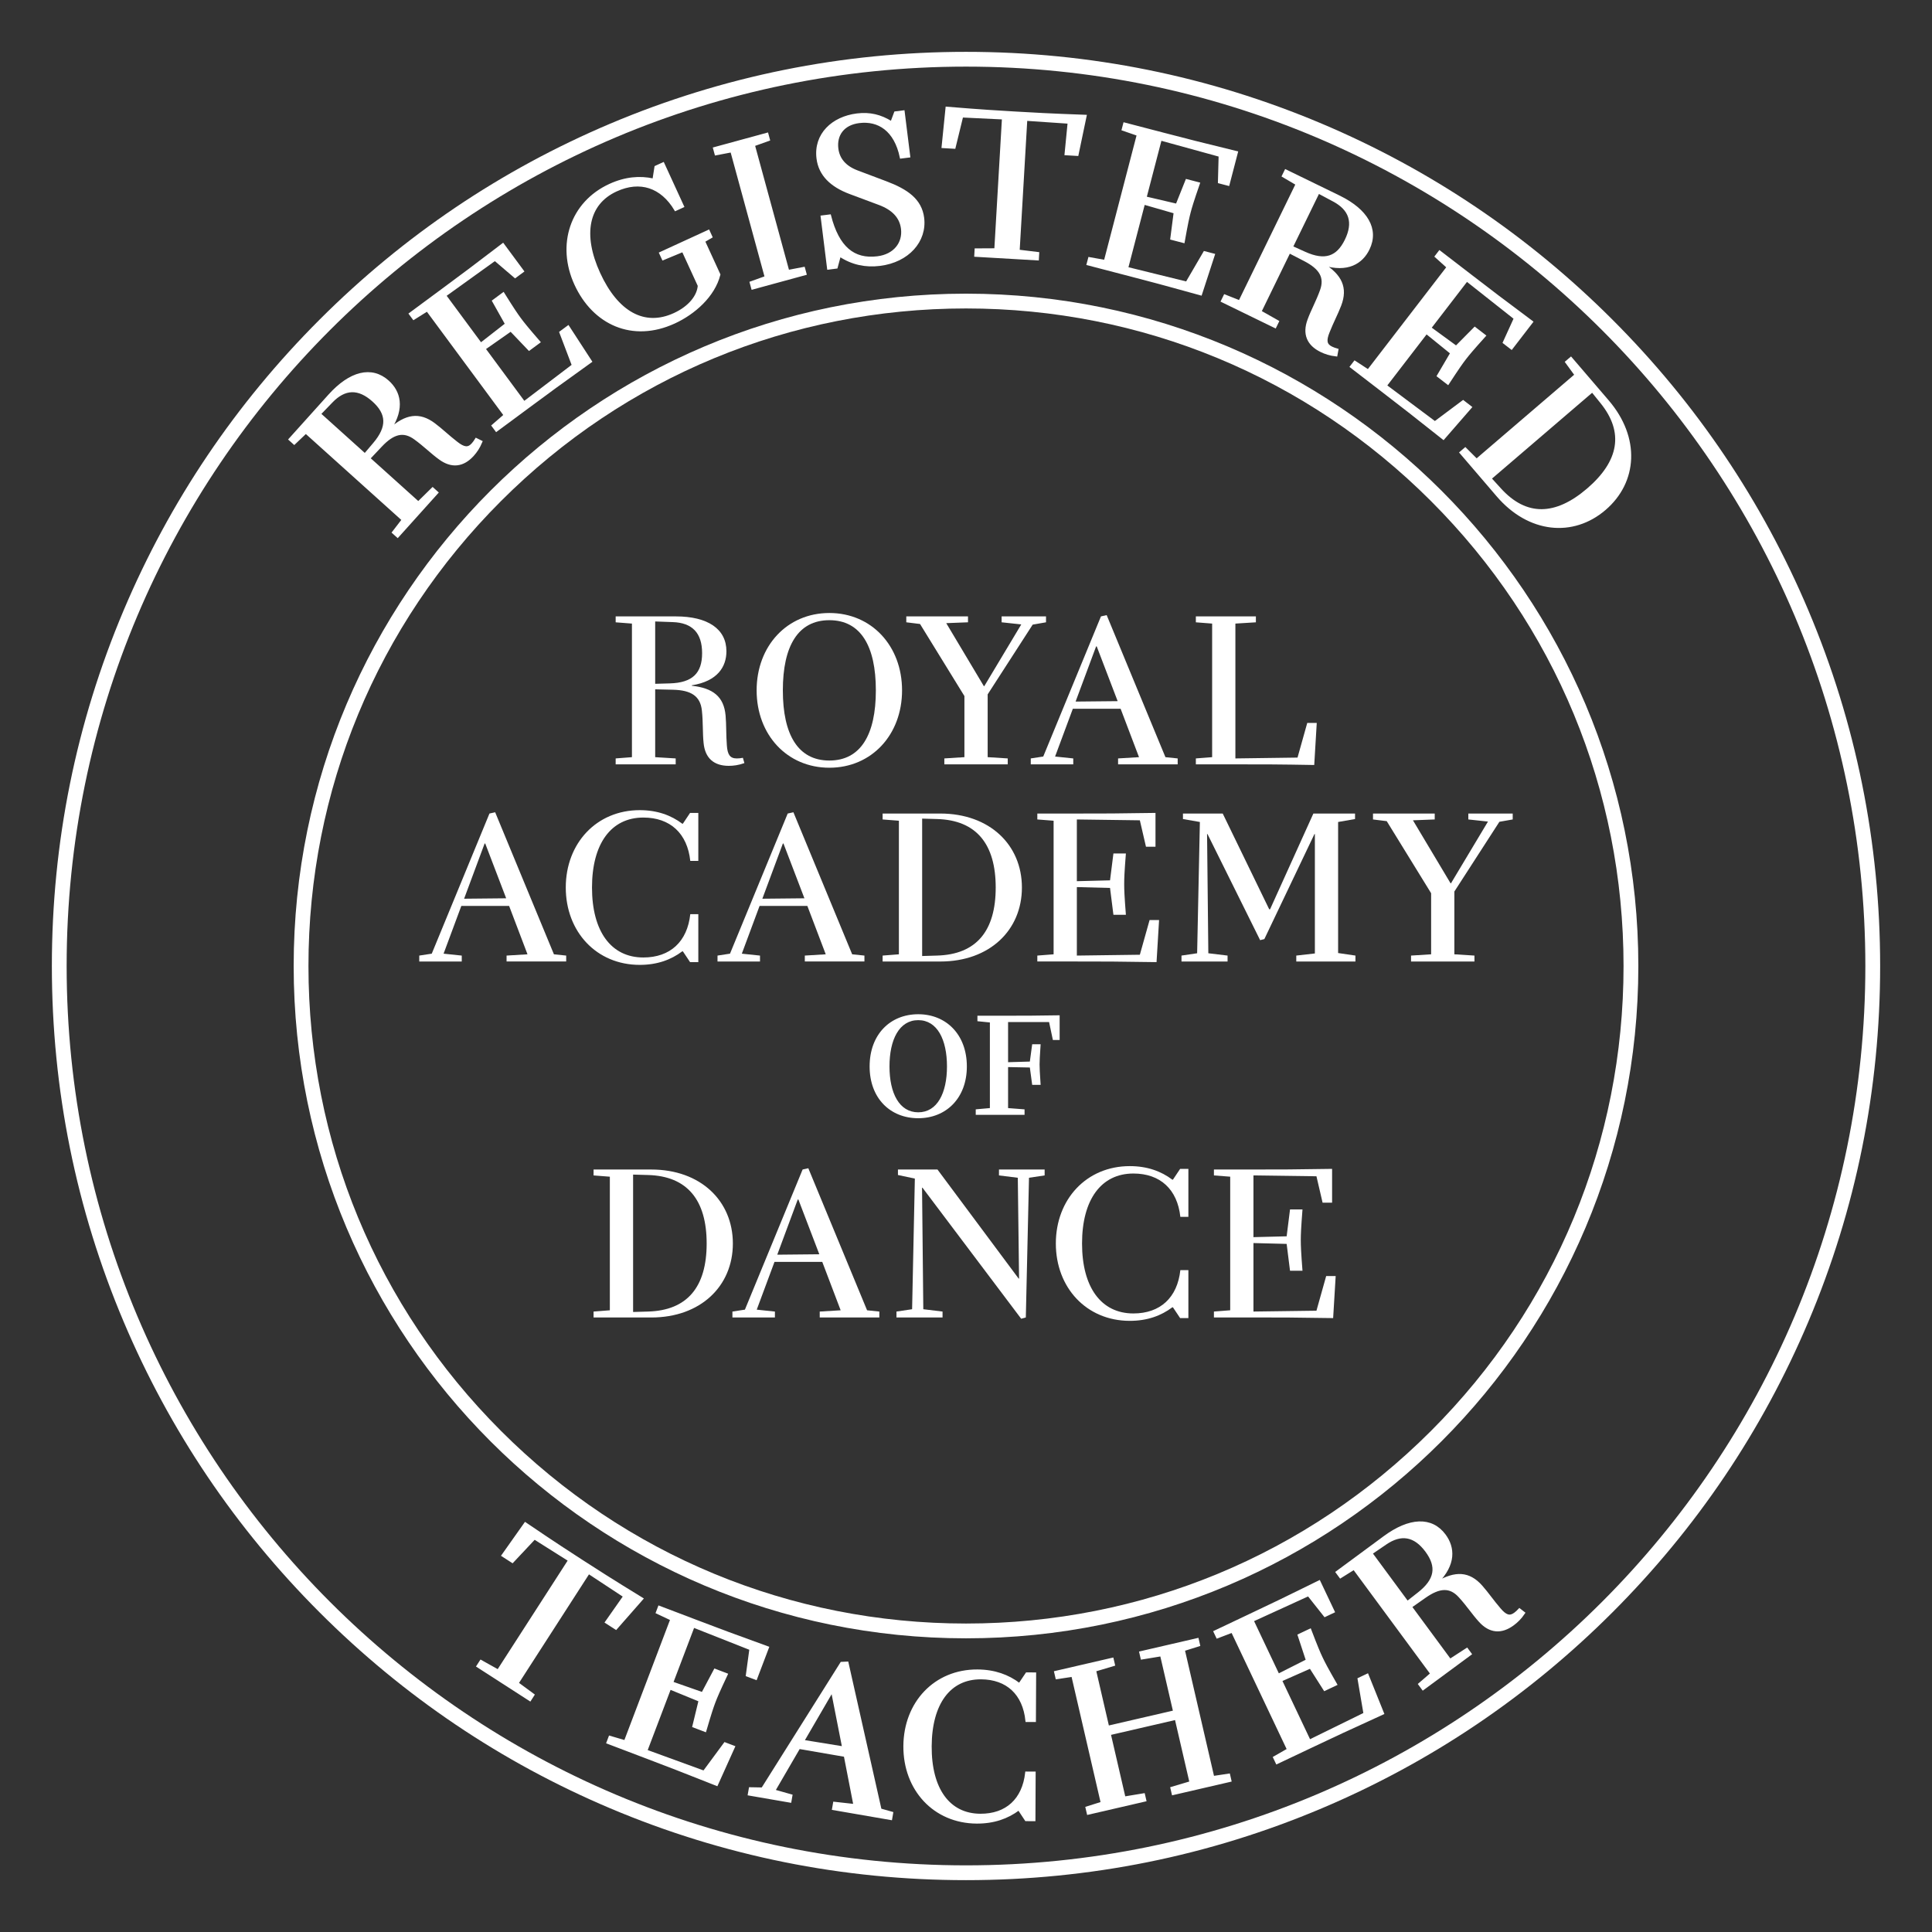 <?xml version="1.0" encoding="utf-8"?>
<!-- Generator: Adobe Illustrator 15.1.0, SVG Export Plug-In . SVG Version: 6.00 Build 0)  -->
<!DOCTYPE svg PUBLIC "-//W3C//DTD SVG 1.1//EN" "http://www.w3.org/Graphics/SVG/1.1/DTD/svg11.dtd">
<svg version="1.1" id="katman_1" xmlns="http://www.w3.org/2000/svg" xmlns:xlink="http://www.w3.org/1999/xlink" x="0px" y="0px"
	 width="184.252px" height="184.252px" viewBox="0.412 -65.292 184.252 184.252"
	 enable-background="new 0.412 -65.292 184.252 184.252" xml:space="preserve">
<rect x="0.412" y="-65.292" width="184.252" height="184.252" fill="#333333" stroke="none"/>
<g>
	<g>
		<path fill="#FFFFFF" d="M172.866-7.101c-4.391-10.382-10.676-19.705-18.682-27.711c-8.006-8.007-17.33-14.292-27.711-18.684
			c-10.75-4.546-22.166-6.852-33.935-6.852s-23.187,2.306-33.936,6.852c-10.381,4.392-19.705,10.677-27.71,18.684
			c-8.006,8.006-14.292,17.329-18.683,27.711C7.663,3.647,5.358,15.065,5.358,26.833c0,11.77,2.305,23.187,6.852,33.936
			C16.601,71.15,22.886,80.474,30.893,88.48c8.006,8.006,17.329,14.291,27.71,18.683c10.749,4.546,22.167,6.852,33.936,6.852
			s23.185-2.306,33.935-6.852c10.381-4.392,19.705-10.677,27.711-18.683s14.291-17.33,18.682-27.711
			c4.547-10.749,6.852-22.166,6.852-33.936C179.718,15.065,177.413,3.647,172.866-7.101 M92.539,112.604
			c-47.37,0-85.771-38.4-85.771-85.771c0-47.369,38.4-85.771,85.771-85.771c47.369,0,85.769,38.401,85.769,85.771
			C178.308,74.204,139.907,112.604,92.539,112.604z"/>
	</g>
	<path fill="#FFFFFF" d="M92.539-37.286c-35.413,0-64.12,28.707-64.12,64.119s28.707,64.119,64.12,64.119
		c35.412,0,64.119-28.707,64.119-64.119S127.95-37.286,92.539-37.286 M136.88,71.176c-11.844,11.845-27.592,18.366-44.341,18.366
		c-16.75,0-32.499-6.521-44.343-18.366S29.829,43.583,29.829,26.833s6.522-32.498,18.367-44.343
		C60.04-29.353,75.788-35.875,92.539-35.875c16.75,0,32.498,6.522,44.341,18.366c11.846,11.845,18.367,27.593,18.367,44.343
		S148.726,59.332,136.88,71.176z"/>
	<path fill="#FFFFFF" d="M42.346-21.583c-0.741-0.534-1.465-1.265-2.351-1.903c-1.105-0.809-2.097-0.532-3.262,0.703l-1.139,1.207
		l4.71,4.238l1.369-1.345l0.411,0.37l-3.75,4.168l-0.411-0.37l0.929-1.209l-9.275-8.346l-1.104,1.051l-0.411-0.37l3.764-4.183
		c1.981-2.201,4.022-2.728,5.578-1.328c1.071,0.964,1.529,2.491,0.197,4.533l0.029,0.026c1.482-1.322,2.756-1.558,4.182-0.486
		c0.699,0.522,1.347,1.159,2.148,1.774c0.686,0.537,1.108,0.599,1.531,0.129c0.132-0.146,0.223-0.277,0.339-0.466l0.459,0.228
		c-0.223,0.543-0.496,0.935-0.787,1.258C44.578-20.876,43.495-20.735,42.346-21.583 M36.095-22.959
		c1.382-1.625,1.302-2.893-0.079-4.134c-1.409-1.268-2.733-1.212-3.992,0.099l-1.14,1.179l4.329,3.896L36.095-22.959z"/>
	<path fill="none" stroke="#FFFFFF" stroke-width="0.25" stroke-miterlimit="10" d="M36.095-22.959
		c1.382-1.625,1.302-2.893-0.079-4.134c-1.409-1.268-2.733-1.212-3.992,0.099l-1.14,1.179l4.329,3.896L36.095-22.959z"/>
	<path fill="none" stroke="#FFFFFF" stroke-width="0.25" stroke-miterlimit="10" d="M42.346-21.583
		c-0.741-0.534-1.465-1.265-2.351-1.903c-1.105-0.809-2.097-0.532-3.262,0.703l-1.139,1.207l4.71,4.238l1.369-1.345l0.411,0.37
		l-3.75,4.168l-0.411-0.37l0.929-1.209l-9.274-8.346l-1.105,1.051l-0.411-0.37l3.764-4.183c1.981-2.201,4.022-2.728,5.578-1.328
		c1.071,0.964,1.529,2.491,0.197,4.533l0.029,0.026c1.482-1.322,2.756-1.558,4.182-0.486c0.699,0.522,1.347,1.159,2.148,1.774
		c0.686,0.537,1.108,0.599,1.531,0.129c0.132-0.146,0.223-0.277,0.339-0.466l0.459,0.228c-0.223,0.543-0.496,0.935-0.787,1.258
		C44.578-20.876,43.495-20.735,42.346-21.583z"/>
	<path fill="#FFFFFF" d="M49.127-33.812l-2.539,1.778l3.802,5.144l4.684-3.561l-1.194-3.144l0.714-0.528l2.145,3.3
		c-3.004,2.147-3.972,2.863-6.02,4.377l-2.968,2.194l-0.329-0.444l1.152-0.999l-7.417-10.032l-1.292,0.809l-0.329-0.444l2.969-2.194
		c2.063-1.526,3.032-2.242,5.87-4.414l1.878,2.54l-0.714,0.528l-1.927-1.645l-4.777,3.435l3.427,4.635l2.445-1.906l-1.236-2.203
		l0.937-0.693c0.945,1.512,1.269,1.983,1.574,2.396c0.306,0.412,0.662,0.861,1.829,2.208l-0.937,0.692L49.127-33.812"/>
	<path fill="none" stroke="#FFFFFF" stroke-width="0.25" stroke-miterlimit="10" d="M49.127-33.812l-2.539,1.778l3.802,5.144
		l4.684-3.561l-1.194-3.144l0.714-0.528l2.145,3.3c-3.004,2.147-3.972,2.863-6.02,4.377l-2.968,2.194l-0.329-0.444l1.152-0.999
		l-7.417-10.032l-1.292,0.809l-0.329-0.444l2.969-2.194c2.063-1.526,3.032-2.242,5.87-4.414l1.878,2.54l-0.714,0.528l-1.927-1.645
		l-4.777,3.435l3.427,4.635l2.445-1.906l-1.236-2.203l0.937-0.693c0.945,1.512,1.269,1.983,1.574,2.396
		c0.306,0.412,0.662,0.861,1.829,2.208l-0.937,0.692L49.127-33.812z"/>
	<path fill="#FFFFFF" d="M58.575-47.637c1.471-0.676,2.853-0.789,4.133-0.508l0.054-0.024l0.189-1.196l0.7-0.32l1.87,4.072
		l-0.682,0.313c-1.322-2.217-3.393-2.895-5.671-1.849c-2.745,1.261-3.337,4.227-1.632,7.94c1.714,3.731,4.306,5.213,7.194,3.887
		c1.471-0.676,2.284-1.744,2.352-2.731l-1.532-3.337l-1.898,0.785l-0.248-0.538l4.574-2.101l0.247,0.538l-0.702,0.409l1.466,3.193
		c-0.508,2.015-2.374,3.676-4.276,4.549c-3.982,1.829-7.68,0.116-9.401-3.633C53.59-41.937,54.897-45.948,58.575-47.637"/>
	<path fill="none" stroke="#FFFFFF" stroke-width="0.25" stroke-miterlimit="10" d="M58.575-47.637
		c1.471-0.676,2.853-0.789,4.133-0.508l0.054-0.024l0.189-1.196l0.7-0.32l1.87,4.072l-0.682,0.313
		c-1.322-2.217-3.393-2.895-5.671-1.849c-2.745,1.261-3.337,4.227-1.632,7.94c1.714,3.731,4.306,5.213,7.194,3.887
		c1.471-0.676,2.284-1.744,2.352-2.731l-1.532-3.337l-1.898,0.785l-0.248-0.538l4.574-2.101l0.247,0.538l-0.702,0.409l1.466,3.193
		c-0.508,2.015-2.374,3.676-4.276,4.549c-3.982,1.829-7.68,0.116-9.401-3.633C53.59-41.937,54.897-45.948,58.575-47.637z"/>
	<polyline fill="#FFFFFF" points="72.033,-38.338 73.468,-38.853 70.185,-50.889 68.687,-50.603 68.542,-51.136 73.569,-52.508 
		73.714,-51.975 72.279,-51.46 75.563,-39.424 77.061,-39.71 77.207,-39.177 72.179,-37.805 72.033,-38.338 	"/>
	<polygon fill="none" stroke="#FFFFFF" stroke-width="0.25" stroke-miterlimit="10" points="72.033,-38.338 73.468,-38.853 
		70.185,-50.889 68.687,-50.603 68.542,-51.136 73.569,-52.508 73.714,-51.975 72.279,-51.46 75.563,-39.424 77.061,-39.71 
		77.207,-39.177 72.179,-37.805 	"/>
	<path fill="#FFFFFF" d="M80.535-40.919l-0.059,0.008L80.177-39.8l-0.764,0.095l-0.612-4.917l0.744-0.093
		c0.775,3.027,2.264,4.274,4.555,3.988c1.626-0.202,2.535-1.37,2.362-2.761c-0.137-1.098-0.871-1.881-2.186-2.374l-2.796-1.044
		c-1.794-0.672-2.882-1.729-3.074-3.277c-0.286-2.292,1.426-3.878,3.738-4.166c1.215-0.151,2.24,0.099,3.254,0.729l0.059-0.008
		l0.343-0.917l0.764-0.096l0.53,4.251l-0.745,0.093c-0.543-2.599-2.141-3.612-4.002-3.381c-1.547,0.192-2.27,1.258-2.106,2.57
		c0.119,0.96,0.712,1.722,1.882,2.172l2.776,1.047c1.983,0.748,3.31,1.657,3.525,3.381c0.274,2.194-1.417,4.115-4.101,4.45
		C82.971-39.89,81.705-40.15,80.535-40.919"/>
	<path fill="none" stroke="#FFFFFF" stroke-width="0.25" stroke-miterlimit="10" d="M80.535-40.919l-0.059,0.008L80.177-39.8
		l-0.764,0.095l-0.612-4.917l0.744-0.093c0.775,3.027,2.264,4.274,4.555,3.988c1.626-0.202,2.535-1.37,2.362-2.761
		c-0.137-1.098-0.871-1.881-2.186-2.374l-2.796-1.044c-1.794-0.672-2.882-1.729-3.074-3.277c-0.286-2.292,1.426-3.878,3.738-4.166
		c1.215-0.151,2.24,0.099,3.254,0.729l0.059-0.008l0.343-0.917l0.764-0.096l0.53,4.251l-0.745,0.093
		c-0.543-2.599-2.141-3.612-4.002-3.381c-1.547,0.192-2.27,1.258-2.106,2.57c0.119,0.96,0.712,1.722,1.882,2.172l2.776,1.047
		c1.983,0.748,3.31,1.657,3.525,3.381c0.274,2.194-1.417,4.115-4.101,4.45C82.971-39.89,81.705-40.15,80.535-40.919z"/>
	<path fill="#FFFFFF" d="M93.483-41.479l1.879-0.01l0.73-12.535l-3.944-0.189l-0.728,2.983l-1.084-0.063l0.373-3.697
		c3.288,0.271,5.081,0.375,6.5,0.457c1.596,0.094,3.311,0.193,6.705,0.313l-0.768,3.674l-1.084-0.063l0.295-3.009l-4.098-0.278
		l-0.73,12.536l1.865,0.227l-0.031,0.552l-5.912-0.344L93.483-41.479"/>
	<path fill="none" stroke="#FFFFFF" stroke-width="0.25" stroke-miterlimit="10" d="M93.483-41.479l1.879-0.01l0.73-12.535
		l-3.944-0.189l-0.728,2.983l-1.084-0.063l0.373-3.697c3.288,0.271,5.081,0.375,6.5,0.457c1.596,0.094,3.311,0.193,6.705,0.313
		l-0.768,3.674l-1.084-0.063l0.295-3.009l-4.098-0.278l-0.73,12.536l1.865,0.227l-0.031,0.552l-5.912-0.344L93.483-41.479z"/>
	<path fill="#FFFFFF" d="M112.47-45.047l-2.98-0.857l-1.611,6.189l5.713,1.406l1.693-2.903l0.859,0.224l-1.219,3.742
		c-3.557-0.988-4.723-1.292-7.188-1.934l-3.572-0.931l0.141-0.535l1.5,0.269l3.145-12.073l-1.439-0.498l0.139-0.534l3.572,0.931
		c2.482,0.646,3.648,0.95,7.121,1.794l-0.797,3.057l-0.859-0.225l0.068-2.531l-5.672-1.561l-1.453,5.578l3.018,0.705l0.938-2.347
		l1.129,0.294c-0.582,1.685-0.746,2.233-0.875,2.73c-0.129,0.496-0.256,1.056-0.568,2.81l-1.127-0.294L112.47-45.047"/>
	<path fill="none" stroke="#FFFFFF" stroke-width="0.25" stroke-miterlimit="10" d="M112.47-45.047l-2.98-0.857l-1.611,6.189
		l5.713,1.406l1.693-2.903l0.859,0.224l-1.219,3.742c-3.557-0.988-4.723-1.292-7.188-1.934l-3.572-0.931l0.141-0.535l1.5,0.269
		l3.145-12.073l-1.439-0.498l0.139-0.534l3.572,0.931c2.482,0.646,3.648,0.95,7.121,1.794l-0.797,3.057l-0.859-0.225l0.068-2.531
		l-5.672-1.561l-1.453,5.578l3.018,0.705l0.938-2.347l1.129,0.294c-0.582,1.685-0.746,2.233-0.875,2.73
		c-0.129,0.496-0.256,1.056-0.568,2.81l-1.127-0.294L112.47-45.047z"/>
	<path fill="#FFFFFF" d="M125.231-34.78c0.311-0.859,0.813-1.756,1.182-2.784c0.473-1.285-0.064-2.162-1.574-2.941l-1.475-0.762
		l-2.775,5.696l1.67,0.945l-0.242,0.497l-5.039-2.456l0.242-0.497l1.418,0.56l5.465-11.216l-1.314-0.772l0.242-0.497l5.057,2.465
		c2.662,1.297,3.732,3.114,2.814,4.995c-0.631,1.295-1.973,2.156-4.303,1.438l-0.016,0.036c1.68,1.06,2.256,2.22,1.619,3.886
		c-0.311,0.815-0.742,1.614-1.111,2.554c-0.328,0.808-0.271,1.23,0.297,1.507c0.178,0.087,0.328,0.138,0.541,0.197l-0.092,0.505
		c-0.584-0.065-1.035-0.219-1.426-0.409C125.167-32.439,124.733-33.441,125.231-34.78 M124.831-41.167
		c1.943,0.881,3.139,0.453,3.953-1.215c0.83-1.703,0.41-2.962-1.195-3.811l-1.447-0.771l-2.553,5.234L124.831-41.167z"/>
	<path fill="none" stroke="#FFFFFF" stroke-width="0.25" stroke-miterlimit="10" d="M124.831-41.167
		c1.943,0.881,3.139,0.453,3.953-1.215c0.83-1.703,0.41-2.962-1.195-3.811l-1.447-0.771l-2.553,5.234L124.831-41.167z"/>
	<path fill="none" stroke="#FFFFFF" stroke-width="0.25" stroke-miterlimit="10" d="M125.231-34.78
		c0.311-0.859,0.813-1.756,1.182-2.784c0.473-1.285-0.064-2.162-1.574-2.941l-1.475-0.762l-2.775,5.696l1.67,0.945l-0.242,0.497
		l-5.039-2.456l0.242-0.497l1.418,0.56l5.465-11.216l-1.314-0.772l0.242-0.496l5.057,2.464c2.662,1.298,3.732,3.114,2.814,4.995
		c-0.631,1.296-1.973,2.156-4.303,1.439l-0.016,0.035c1.68,1.06,2.256,2.22,1.619,3.886c-0.311,0.815-0.742,1.614-1.111,2.554
		c-0.328,0.808-0.271,1.23,0.297,1.507c0.178,0.087,0.328,0.138,0.541,0.198l-0.092,0.504c-0.584-0.065-1.035-0.219-1.426-0.409
		C125.167-32.439,124.733-33.441,125.231-34.78z"/>
	<path fill="#FFFFFF" d="M138.851-31.625l-2.408-1.952l-3.9,5.068l4.711,3.524l2.693-2.012l0.703,0.542l-2.582,2.969
		c-2.891-2.298-3.844-3.032-5.861-4.585l-2.926-2.252l0.336-0.438l1.277,0.833l7.609-9.887l-1.133-1.021l0.336-0.438l2.926,2.251
		c2.033,1.565,2.988,2.3,5.855,4.432l-1.926,2.503l-0.703-0.542l1.051-2.305l-4.615-3.649l-3.514,4.567l2.504,1.828l1.779-1.794
		l0.922,0.71c-1.191,1.323-1.557,1.765-1.871,2.172c-0.313,0.406-0.645,0.872-1.619,2.364l-0.924-0.71L138.851-31.625"/>
	<path fill="none" stroke="#FFFFFF" stroke-width="0.25" stroke-miterlimit="10" d="M138.851-31.625l-2.408-1.952l-3.9,5.068
		l4.711,3.524l2.693-2.012l0.703,0.542l-2.582,2.969c-2.891-2.298-3.844-3.032-5.861-4.585l-2.926-2.252l0.336-0.438l1.277,0.833
		l7.609-9.887l-1.133-1.021l0.336-0.438l2.926,2.251c2.033,1.565,2.988,2.3,5.855,4.432l-1.926,2.503l-0.703-0.542l1.051-2.305
		l-4.615-3.649l-3.514,4.567l2.504,1.828l1.779-1.794l0.922,0.71c-1.191,1.323-1.557,1.765-1.871,2.172
		c-0.313,0.406-0.645,0.872-1.619,2.364l-0.924-0.71L138.851-31.625z"/>
	<path fill="#FFFFFF" d="M140.153-22.49l1.078,1.077l9.473-8.12l-0.898-1.231l0.42-0.359l3.508,4.092
		c2.992,3.492,2.74,7.688-0.287,10.282c-3.027,2.596-7.213,2.204-10.205-1.288l-3.508-4.093L140.153-22.49 M143.454-18.638
		c2.479,2.739,5.326,2.664,8.398,0.03s3.613-5.462,1.285-8.329l-0.869-1.075l-9.744,8.351L143.454-18.638z"/>
	<path fill="none" stroke="#FFFFFF" stroke-width="0.25" stroke-miterlimit="10" d="M143.454-18.638
		c2.479,2.739,5.326,2.664,8.398,0.03s3.613-5.462,1.285-8.329l-0.869-1.075l-9.744,8.351L143.454-18.638z"/>
	<path fill="none" stroke="#FFFFFF" stroke-width="0.25" stroke-miterlimit="10" d="M140.153-22.49l1.078,1.077l9.473-8.12
		l-0.898-1.231l0.42-0.359l3.508,4.092c2.992,3.492,2.74,7.688-0.287,10.282c-3.027,2.596-7.213,2.204-10.205-1.288l-3.508-4.093
		L140.153-22.49z"/>
	<path fill="#FFFFFF" d="M46.277,93.14l1.641,0.917l6.803-10.554l-3.34-2.105l-2.101,2.238l-0.913-0.588l2.144-3.033
		c2.728,1.854,4.238,2.826,5.433,3.597c1.344,0.866,2.788,1.797,5.684,3.569l-2.476,2.82l-0.913-0.588l1.736-2.476l-3.43-2.258
		l-6.803,10.554l1.512,1.115l-0.299,0.465l-4.978-3.209L46.277,93.14"/>
	<path fill="none" stroke="#FFFFFF" stroke-width="0.25" stroke-miterlimit="10" d="M46.277,93.14l1.641,0.917l6.803-10.554
		l-3.34-2.105l-2.101,2.238l-0.913-0.588l2.144-3.033c2.728,1.854,4.238,2.826,5.433,3.597c1.344,0.866,2.788,1.797,5.684,3.569
		l-2.476,2.82l-0.913-0.588l1.736-2.476l-3.43-2.258l-6.803,10.554l1.512,1.115l-0.299,0.465l-4.978-3.209L46.277,93.14z"/>
	<path fill="#FFFFFF" d="M67.161,96.88l-2.869-1.175l-2.271,5.979l5.528,2.016l1.998-2.705l0.831,0.315l-1.616,3.589
		c-3.43-1.365-4.556-1.793-6.936-2.697l-3.451-1.311l0.196-0.518l1.463,0.43l4.429-11.664l-1.379-0.65l0.196-0.516l3.451,1.311
		c2.4,0.91,3.525,1.338,6.887,2.551l-1.122,2.953l-0.831-0.315l0.341-2.511L66.534,89.8l-2.046,5.389l2.925,1.027l1.186-2.232
		l1.088,0.414c-0.76,1.611-0.981,2.14-1.164,2.619c-0.182,0.48-0.367,1.023-0.868,2.732l-1.089-0.413L67.161,96.88"/>
	<path fill="none" stroke="#FFFFFF" stroke-width="0.25" stroke-miterlimit="10" d="M67.161,96.88l-2.869-1.175l-2.271,5.979
		l5.528,2.016l1.998-2.705l0.831,0.315l-1.616,3.589c-3.43-1.365-4.556-1.793-6.936-2.697l-3.451-1.311l0.196-0.518l1.463,0.43
		l4.429-11.664l-1.379-0.65l0.196-0.516l3.451,1.311c2.4,0.91,3.525,1.338,6.887,2.551l-1.122,2.953l-0.831-0.315l0.341-2.511
		L66.534,89.8l-2.046,5.389l2.925,1.027l1.186-2.232l1.088,0.414c-0.76,1.611-0.981,2.14-1.164,2.619
		c-0.182,0.48-0.367,1.023-0.868,2.732l-1.089-0.413L67.161,96.88z"/>
	<path fill="#FFFFFF" d="M71.95,105.279l1.178,0.022l7.537-11.979l0.545-0.025l3.15,14.005l1.108,0.312l-0.094,0.545l-5.485-0.947
		l0.094-0.545l1.946,0.216l-0.923-4.747l-4.396-0.758l-2.393,4.113l1.643,0.464l-0.094,0.544l-3.91-0.675L71.95,105.279
		 M76.977,100.757l3.877,0.63l-1.056-5.37l-0.059-0.01L76.977,100.757z"/>
	<polygon fill="none" stroke="#FFFFFF" stroke-width="0.25" stroke-miterlimit="10" points="76.977,100.757 80.854,101.387 
		79.798,96.017 79.74,96.007 	"/>
	<polygon fill="none" stroke="#FFFFFF" stroke-width="0.25" stroke-miterlimit="10" points="71.95,105.279 73.127,105.301 
		80.664,93.322 81.209,93.296 84.36,107.301 85.468,107.613 85.374,108.158 79.889,107.21 79.983,106.666 81.929,106.881 
		81.006,102.134 76.61,101.376 74.217,105.49 75.859,105.954 75.765,106.498 71.855,105.823 	"/>
	<path fill="#FFFFFF" d="M86.69,101.236c0.021-4.126,2.898-7.211,6.944-7.189c1.619,0.008,2.92,0.487,3.963,1.282h0.059l0.676-1.003
		l0.77,0.004l-0.021,4.48l-0.75-0.003c-0.264-2.568-1.855-4.057-4.363-4.069c-3.019-0.015-4.808,2.424-4.828,6.51
		c-0.021,4.086,1.744,6.543,4.764,6.559c2.508,0.012,4.113-1.461,4.402-4.025l0.75,0.004l-0.021,4.481l-0.77-0.005l-0.668-1.01
		h-0.059c-1.051,0.785-2.355,1.252-3.975,1.244C89.516,108.475,86.669,105.361,86.69,101.236"/>
	<path fill="none" stroke="#FFFFFF" stroke-width="0.25" stroke-miterlimit="10" d="M86.69,101.236
		c0.021-4.126,2.898-7.211,6.944-7.189c1.619,0.008,2.92,0.487,3.963,1.282h0.059l0.676-1.003l0.77,0.004l-0.021,4.48l-0.75-0.003
		c-0.264-2.568-1.855-4.057-4.363-4.069c-3.019-0.015-4.808,2.424-4.828,6.51c-0.021,4.086,1.744,6.543,4.764,6.559
		c2.508,0.012,4.113-1.461,4.402-4.025l0.75,0.004l-0.021,4.481l-0.77-0.005l-0.668-1.01h-0.059
		c-1.051,0.785-2.355,1.252-3.975,1.244C89.516,108.475,86.669,105.361,86.69,101.236z"/>
	<polyline fill="#FFFFFF" points="104.06,107.111 105.515,106.653 102.704,94.497 101.196,94.724 101.071,94.185 106.495,92.931 
		106.62,93.47 104.819,94.007 106.069,99.413 112.417,97.945 111.167,92.541 109.313,92.847 109.188,92.308 114.612,91.054 
		114.737,91.593 113.282,92.05 116.093,104.207 117.603,103.98 117.726,104.518 112.282,105.777 112.157,105.238 113.978,104.696 
		112.567,98.599 106.22,100.066 107.63,106.164 109.483,105.857 109.608,106.395 104.185,107.649 104.06,107.111 	"/>
	<polygon fill="none" stroke="#FFFFFF" stroke-width="0.25" stroke-miterlimit="10" points="104.06,107.111 105.515,106.653 
		102.704,94.497 101.196,94.724 101.071,94.185 106.495,92.931 106.62,93.47 104.819,94.007 106.069,99.413 112.417,97.945 
		111.167,92.541 109.313,92.847 109.188,92.308 114.612,91.054 114.737,91.593 113.282,92.05 116.093,104.207 117.603,103.98 
		117.726,104.518 112.282,105.777 112.157,105.238 113.978,104.696 112.567,98.599 106.22,100.066 107.63,106.164 109.483,105.857 
		109.608,106.395 104.185,107.649 	"/>
	<path fill="#FFFFFF" d="M125.386,93.703l-2.836,1.256l2.74,5.78l5.281-2.591l-0.564-3.314l0.803-0.381l1.469,3.652
		c-3.361,1.527-4.451,2.043-6.752,3.133l-3.336,1.582l-0.238-0.5l1.324-0.758l-5.344-11.275l-1.424,0.543l-0.236-0.499l3.336-1.581
		c2.318-1.099,3.408-1.614,6.611-3.197l1.354,2.854l-0.805,0.381l-1.572-1.984l-5.352,2.447l2.469,5.209l2.768-1.398l-0.789-2.4
		l1.053-0.499c0.637,1.665,0.863,2.19,1.084,2.654c0.219,0.464,0.482,0.974,1.369,2.52l-1.055,0.499L125.386,93.703"/>
	<path fill="none" stroke="#FFFFFF" stroke-width="0.25" stroke-miterlimit="10" d="M125.386,93.703l-2.836,1.256l2.74,5.78
		l5.281-2.591l-0.564-3.314l0.803-0.381l1.469,3.652c-3.361,1.527-4.451,2.043-6.752,3.133l-3.336,1.582l-0.238-0.5l1.324-0.758
		l-5.344-11.275l-1.424,0.543l-0.236-0.499l3.336-1.581c2.318-1.099,3.408-1.614,6.611-3.197l1.354,2.854l-0.805,0.381l-1.572-1.984
		l-5.352,2.447l2.469,5.209l2.768-1.398l-0.789-2.4l1.053-0.499c0.637,1.665,0.863,2.19,1.084,2.654
		c0.219,0.464,0.482,0.974,1.369,2.52l-1.055,0.499L125.386,93.703z"/>
	<path fill="#FFFFFF" d="M141.548,89.292c-0.617-0.673-1.18-1.534-1.92-2.338c-0.918-1.014-1.945-0.943-3.336,0.033l-1.357,0.952
		l3.762,5.1l1.609-1.042l0.328,0.445l-4.512,3.328l-0.328-0.445l1.154-0.998l-7.406-10.04l-1.293,0.807l-0.328-0.444l4.527-3.34
		c2.385-1.758,4.488-1.863,5.73-0.179c0.855,1.159,0.998,2.748-0.719,4.479l0.023,0.031c1.719-0.996,3.012-0.971,4.195,0.366
		c0.578,0.651,1.086,1.406,1.746,2.169c0.564,0.664,0.965,0.81,1.473,0.436c0.16-0.117,0.275-0.228,0.426-0.388l0.404,0.314
		c-0.328,0.487-0.674,0.815-1.023,1.073C143.593,90.433,142.503,90.353,141.548,89.292 M135.702,86.686
		c1.682-1.313,1.857-2.571,0.756-4.063c-1.125-1.525-2.434-1.738-3.932-0.707l-1.354,0.925l3.457,4.687L135.702,86.686z"/>
	<path fill="none" stroke="#FFFFFF" stroke-width="0.25" stroke-miterlimit="10" d="M135.702,86.686
		c1.682-1.313,1.857-2.571,0.756-4.063c-1.125-1.525-2.434-1.738-3.932-0.707l-1.354,0.925l3.457,4.687L135.702,86.686z"/>
	<path fill="none" stroke="#FFFFFF" stroke-width="0.25" stroke-miterlimit="10" d="M141.548,89.292
		c-0.617-0.673-1.18-1.534-1.92-2.338c-0.918-1.014-1.945-0.943-3.336,0.033l-1.357,0.952l3.762,5.1l1.609-1.042l0.328,0.445
		l-4.512,3.328l-0.328-0.445l1.154-0.998l-7.406-10.04l-1.293,0.807l-0.328-0.444l4.527-3.34c2.385-1.758,4.488-1.863,5.73-0.179
		c0.855,1.159,0.998,2.748-0.719,4.479l0.023,0.031c1.719-0.996,3.012-0.971,4.195,0.366c0.578,0.651,1.086,1.406,1.746,2.169
		c0.564,0.664,0.965,0.81,1.473,0.436c0.16-0.117,0.275-0.228,0.426-0.388l0.404,0.314c-0.328,0.487-0.674,0.815-1.023,1.073
		C143.593,90.433,142.503,90.353,141.548,89.292z"/>
	<path fill="#FFFFFF" d="M67.513,5.567c-0.101-0.928-0.041-1.976-0.162-3.084c-0.141-1.392-1.028-1.956-2.762-1.996l-1.693-0.04
		v6.471l1.956,0.12v0.565h-5.725V7.038l1.552-0.12v-12.74l-1.552-0.121v-0.564h5.745c3.024,0,4.818,1.189,4.818,3.326
		c0,1.472-0.847,2.862-3.306,3.246v0.04c2.016,0.222,3.064,1.027,3.226,2.842c0.081,0.888,0.04,1.814,0.121,2.843
		c0.06,0.887,0.302,1.249,0.947,1.249c0.202,0,0.363-0.02,0.584-0.06l0.141,0.504c-0.564,0.201-1.048,0.262-1.492,0.262
		C68.5,7.744,67.653,7.018,67.513,5.567 M64.287-0.118C66.464-0.178,67.371-1.106,67.371-3c0-1.936-0.947-2.902-2.802-2.963
		l-1.673-0.061v5.946L64.287-0.118z"/>
	<path fill="#FFFFFF" d="M79.506,7.925c-4.032,0-6.935-3.145-6.935-7.378s2.903-7.378,6.935-7.378s6.934,3.145,6.934,7.378
		S83.538,7.925,79.506,7.925 M79.506-6.145c-2.983,0-4.435,2.459-4.435,6.692s1.452,6.692,4.435,6.692s4.435-2.459,4.435-6.692
		S82.49-6.145,79.506-6.145z"/>
	<polyline fill="#FFFFFF" points="90.472,7.038 92.387,6.917 92.387,1.091 88.154,-5.783 86.844,-5.944 86.844,-6.508 
		92.729,-6.508 92.729,-5.944 90.654,-5.863 94.241,0.144 94.282,0.144 97.81,-5.743 95.935,-5.944 95.935,-6.508 100.169,-6.508 
		100.169,-5.944 98.897,-5.722 94.604,0.93 94.604,6.917 96.519,7.038 96.519,7.603 90.472,7.603 90.472,7.038 	"/>
	<path fill="#FFFFFF" d="M98.716,7.038l1.189-0.181l5.504-13.365l0.545-0.121l5.604,13.547l1.168,0.12v0.565h-5.684V7.038
		l1.996-0.12l-1.754-4.616h-4.557l-1.693,4.556l1.734,0.181v0.565h-4.053V7.038 M102.989,1.616l4.012-0.04l-1.996-5.221h-0.059
		L102.989,1.616z"/>
	<path fill="#FFFFFF" d="M118.229,7.603h-3.77V7.038l1.553-0.12v-12.74l-1.553-0.121v-0.564h5.725v0.564l-1.955,0.121v12.86
		l5.926-0.08l0.928-3.306h0.906l-0.24,4.012C122.302,7.603,121.112,7.603,118.229,7.603"/>
	<path fill="#FFFFFF" d="M40.399,25.84l1.189-0.182l5.503-13.365l0.544-0.12l5.604,13.546l1.169,0.121v0.564h-5.685V25.84
		l1.996-0.121l-1.754-4.616h-4.556l-1.693,4.556l1.733,0.182v0.564h-4.052V25.84 M44.673,20.417l4.012-0.04l-1.996-5.221h-0.061
		L44.673,20.417z"/>
	<path fill="#FFFFFF" d="M54.369,19.349c0-4.213,2.923-7.378,7.055-7.378c1.653,0,2.983,0.484,4.052,1.29h0.061l0.686-1.027h0.786
		v4.575h-0.766c-0.282-2.62-1.915-4.132-4.475-4.132c-3.084,0-4.898,2.499-4.898,6.672s1.813,6.673,4.898,6.673
		c2.56,0,4.193-1.512,4.475-4.133h0.766v4.576h-0.786l-0.686-1.028h-0.061c-1.068,0.807-2.398,1.29-4.052,1.29
		C57.292,26.727,54.369,23.562,54.369,19.349"/>
	<path fill="#FFFFFF" d="M68.842,25.84l1.189-0.182l5.503-13.365l0.544-0.12l5.604,13.546l1.169,0.121v0.564h-5.685V25.84
		l1.996-0.121l-1.754-4.616h-4.556l-1.693,4.556l1.733,0.182v0.564h-4.052V25.84 M73.116,20.417l4.012-0.04l-1.996-5.221h-0.06
		L73.116,20.417z"/>
	<path fill="#FFFFFF" d="M84.586,25.84l1.552-0.121v-12.74l-1.552-0.121v-0.564h5.503c4.697,0,7.781,2.983,7.781,7.056
		s-3.084,7.056-7.781,7.056h-5.503V25.84 M89.767,25.84c3.77-0.101,5.604-2.358,5.604-6.491c0-4.132-1.834-6.431-5.604-6.531
		l-1.411-0.04v13.104L89.767,25.84z"/>
	<path fill="#FFFFFF" d="M106.274,19.39l-3.164-0.081v6.531l6.008-0.08l0.928-3.307h0.906l-0.242,4.012
		c-3.77-0.061-4.998-0.061-7.6-0.061h-3.77V25.84l1.553-0.121v-12.74l-1.553-0.121v-0.564h3.77c2.621,0,3.852,0,7.5-0.06v3.225
		h-0.908l-0.584-2.52l-6.008-0.081v5.887l3.164-0.081l0.324-2.56h1.189c-0.143,1.814-0.162,2.398-0.162,2.923
		s0.02,1.108,0.162,2.923h-1.189L106.274,19.39"/>
	<polyline fill="#FFFFFF" points="113.089,25.84 114.581,25.619 114.843,13.1 113.229,12.818 113.229,12.293 117.021,12.293 
		121.454,21.425 121.536,21.425 125.667,12.293 129.64,12.293 129.64,12.818 128.026,13.1 128.026,25.598 129.679,25.84 
		129.679,26.405 124.036,26.405 124.036,25.84 125.81,25.638 125.81,14.25 125.769,14.25 120.991,24.268 120.589,24.369 
		115.569,14.25 115.528,14.25 115.649,25.619 117.483,25.84 117.483,26.405 113.089,26.405 113.089,25.84 	"/>
	<polyline fill="#FFFFFF" points="134.981,25.84 136.896,25.719 136.896,19.893 132.663,13.02 131.353,12.858 131.353,12.293 
		137.239,12.293 137.239,12.858 135.163,12.939 138.751,18.946 138.79,18.946 142.317,13.06 140.444,12.858 140.444,12.293 
		144.677,12.293 144.677,12.858 143.407,13.081 139.112,19.732 139.112,25.719 141.028,25.84 141.028,26.405 134.981,26.405 
		134.981,25.84 	"/>
	<path fill="#FFFFFF" d="M83.346,36.413c0-3.044,1.956-4.979,4.637-4.979c2.66,0,4.636,1.936,4.636,4.979
		c0,3.023-1.976,4.938-4.636,4.938C85.302,41.351,83.346,39.436,83.346,36.413 M90.724,36.413c0-2.561-0.927-4.415-2.741-4.415
		c-1.814,0-2.742,1.854-2.742,4.415c0,2.54,0.927,4.374,2.742,4.374C89.797,40.787,90.724,38.953,90.724,36.413z M93.466,40.505
		l1.35-0.121v-8.165l-1.189-0.12v-0.524h2.803c1.754,0,2.6,0,5.039-0.04v2.357h-0.645l-0.363-1.713h-3.91v3.83l2.076-0.061
		l0.223-1.652h0.805c-0.08,1.188-0.1,1.592-0.1,1.935c0,0.362,0.02,0.746,0.1,1.936h-0.805l-0.223-1.653l-2.076-0.041v3.912
		l1.572,0.121v0.523h-4.656V40.505z"/>
	<path fill="#FFFFFF" d="M57.02,59.789l1.552-0.121v-12.74l-1.552-0.121v-0.564h5.503c4.697,0,7.781,2.984,7.781,7.057
		c0,4.071-3.084,7.055-7.781,7.055H57.02V59.789 M62.201,59.789c3.77-0.102,5.604-2.358,5.604-6.49c0-4.133-1.834-6.432-5.604-6.532
		l-1.411-0.04v13.103L62.201,59.789z"/>
	<path fill="#FFFFFF" d="M70.264,59.789l1.189-0.182l5.503-13.365l0.544-0.121l5.604,13.547l1.169,0.121v0.564h-5.685v-0.564
		l1.996-0.121l-1.754-4.616h-4.556l-1.693,4.556l1.733,0.182v0.564h-4.052V59.789 M74.538,54.366l4.011-0.04l-1.996-5.221h-0.061
		L74.538,54.366z"/>
	<polyline fill="#FFFFFF" points="88.386,47.976 88.346,47.976 88.466,59.567 90.301,59.789 90.301,60.353 85.907,60.353 
		85.907,59.789 87.398,59.567 87.66,47.109 86.048,46.766 86.048,46.242 89.817,46.242 97.558,56.644 97.599,56.644 97.478,47.029 
		95.683,46.806 95.683,46.242 100.038,46.242 100.038,46.806 98.546,47.029 98.243,60.353 97.8,60.474 88.386,47.976 	"/>
	<path fill="#FFFFFF" d="M101.106,53.298c0-4.214,2.922-7.379,7.055-7.379c1.652,0,2.982,0.484,4.051,1.29h0.061l0.686-1.028h0.787
		v4.576h-0.766c-0.283-2.62-1.916-4.132-4.477-4.132c-3.084,0-4.898,2.499-4.898,6.673c0,4.172,1.814,6.672,4.898,6.672
		c2.561,0,4.193-1.512,4.477-4.133h0.766v4.576h-0.787l-0.686-1.028h-0.061c-1.068,0.807-2.398,1.29-4.051,1.29
		C104.028,60.675,101.106,57.511,101.106,53.298"/>
	<path fill="#FFFFFF" d="M123.118,53.337l-3.166-0.08v6.531l6.008-0.08l0.928-3.307h0.906l-0.242,4.012
		c-3.77-0.061-4.998-0.061-7.6-0.061h-3.77v-0.564l1.553-0.121v-12.74l-1.553-0.121v-0.564h3.77c2.621,0,3.852,0,7.5-0.061v3.227
		h-0.906l-0.586-2.521l-6.008-0.081v5.887l3.166-0.08l0.322-2.561h1.189c-0.141,1.814-0.162,2.398-0.162,2.923
		s0.021,1.108,0.162,2.923h-1.189L123.118,53.337"/>
</g>
</svg>
